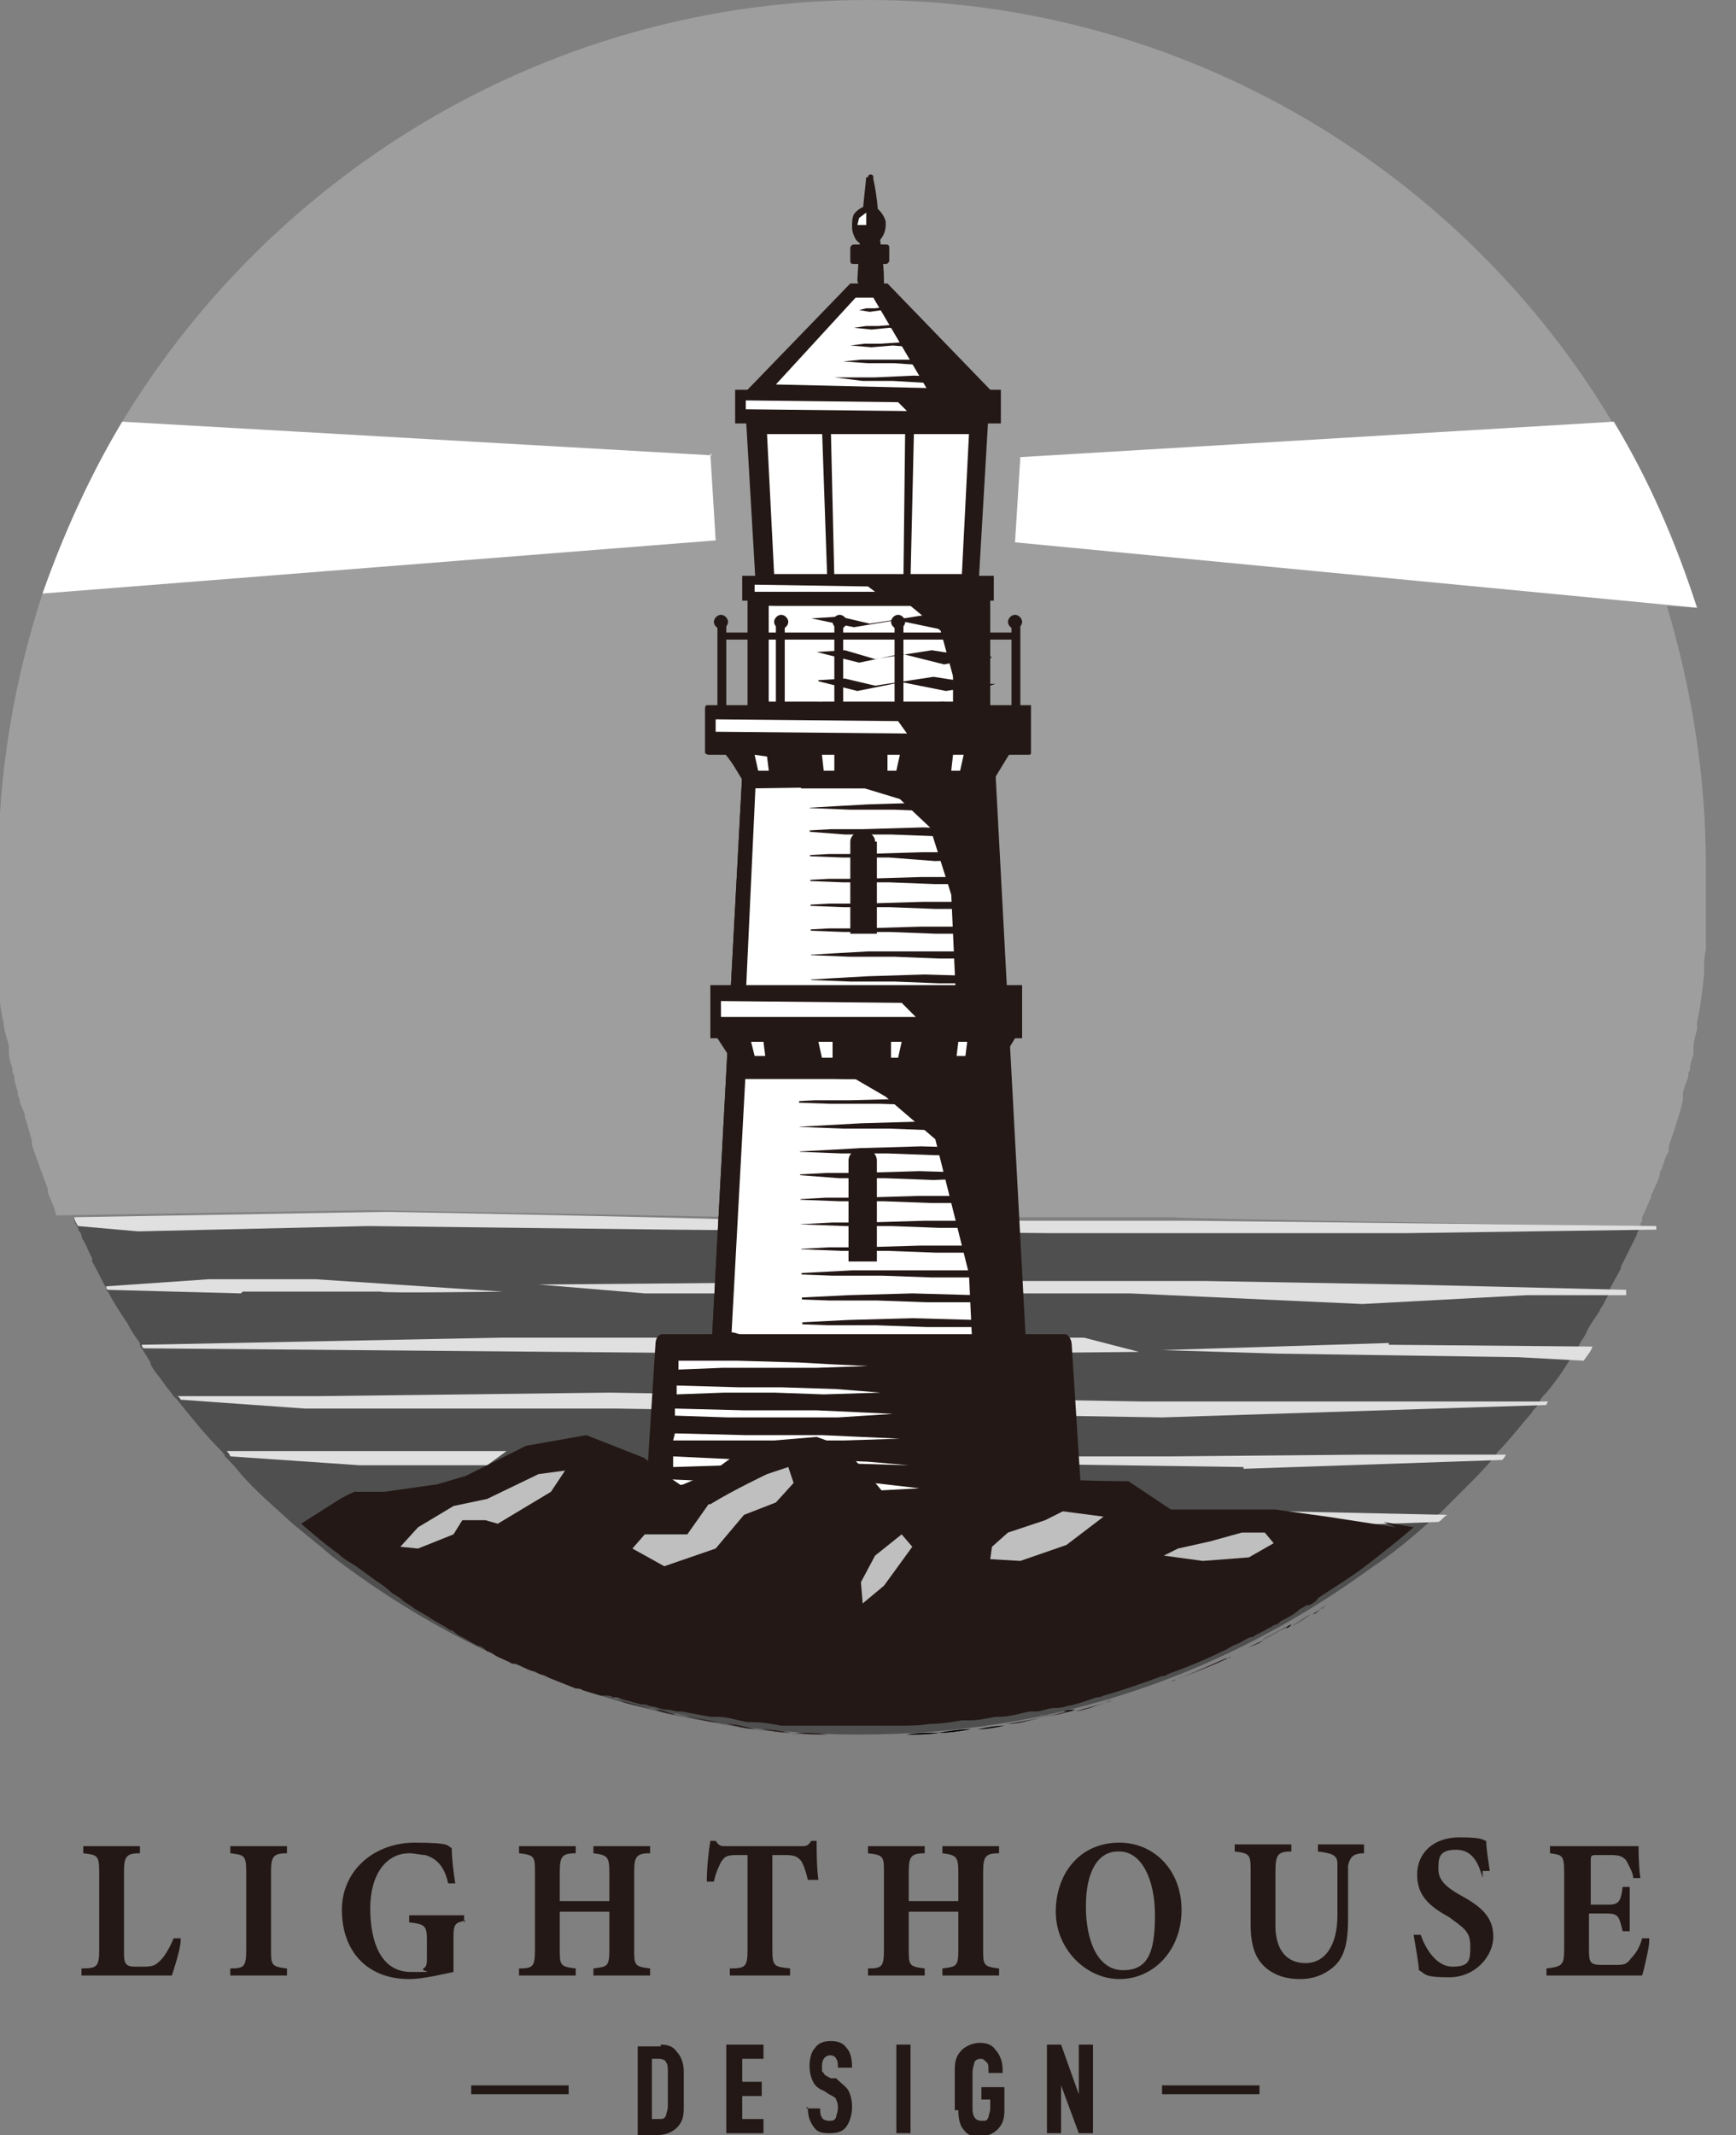 <?xml version="1.0" encoding="UTF-8"?>
<svg id="_レイヤー_2" data-name="レイヤー_2" xmlns="http://www.w3.org/2000/svg" viewBox="0 0 98 120.5">
  <rect x="0" y="0" width="98" height="120.5" fill="#808080" stroke="none"/>
  <defs>
    <style>
      .cls-1 {
        fill: #4f4f4f;
      }

      .cls-2 {
        fill: #231815;
      }

      .cls-3 {
        fill: #fff;
      }

      .cls-4 {
        fill: #666;
      }

      .cls-5 {
        fill: #9e9e9e;
      }

      .cls-6 {
        fill: #1a1a1a;
      }

      .cls-7 {
        fill: #e0e0e0;
      }

      .cls-8 {
        fill: #bfbfbf;
      }
    </style>
  </defs>
  <g id="top">
    <g>
      <path class="cls-5" d="M95.7,34.3c-1.2-3.7-2.7-7.2-4.7-10.5C82.5,9.6,66.8,0,49,0S15.5,9.6,6.9,23.8c-1.8,3-3.3,6.3-4.5,9.7-1.6,4.9-2.5,10.1-2.5,15.5s0,.9,0,1.4c0,.1,0,.3,0,.4,0,.3,0,.6,0,.9,0,.2,0,.3,0,.5,0,.3,0,.6,0,.9,0,.2,0,.3,0,.5,0,.3,0,.6,0,.9,0,.2,0,.3,0,.5,0,.3,0,.6.1,1,0,.1,0,.3,0,.4,0,.4.1.9.2,1.3,0,0,0,0,0,0,0,.4.2.9.3,1.3,0,.1,0,.2,0,.4,0,.3.1.6.2.9,0,.1,0,.3.1.4,0,.3.1.6.2.9,0,.1,0,.3.1.4,0,.3.2.6.3.9,0,.1,0,.2.1.4.1.4.2.7.3,1.1,0,0,0,.1,0,.2.3.9.6,1.7.9,2.5,0,0,0,.1,0,.2.1.3.3.7.4,1,0,0,0,.2.1.3,0,0,0,0,0,0,6.2-.1,17.3-.3,17.7-.3s21.1.4,21.1.4h24.3c0,.1,26.3.5,26.3.5,0,0,0-.2.1-.3,0,0,0-.1,0-.2.2-.4.3-.7.5-1.1,0-.1,0-.2.1-.3.1-.3.3-.6.4-1,0-.1,0-.2.1-.3.1-.3.2-.7.4-1,0,0,0-.2,0-.3.3-.9.6-1.7.8-2.6,0-.1,0-.2,0-.3,0-.3.2-.7.3-1,0-.1,0-.3.1-.4,0-.3.1-.6.2-.9,0-.1,0-.3,0-.4,0-.3.1-.6.2-1,0-.1,0-.3,0-.4.2-.9.3-1.8.4-2.7,0-.1,0-.3,0-.4,0-.3,0-.6.1-1,0-.2,0-.3,0-.5,0-.3,0-.6,0-.9,0-.2,0-.3,0-.5,0-.3,0-.6,0-1,0-.1,0-.3,0-.4,0-.5,0-.9,0-1.4,0-5.1-.8-10-2.2-14.7Z"/>
      <path class="cls-1" d="M93.6,69.3h0s-26.3-.3-26.3-.3h-24.3c0-.1-20.6-.5-21.1-.5s-11.5.2-17.7.3c0,.2.1.3.2.5h0c0,.1.1.2.2.4,0,0,0,.2.1.3.2.3.3.7.5,1,0,0,0,.1,0,.2.3.5.5,1,.8,1.5,0,0,0,.2.1.2.3.6.7,1.2,1.1,1.8,0,0,0,0,0,0,.2.4.4.7.7,1.1,0,0,0,0,0,.1,0,0,0,0,0,0,0,0,0,.1.1.2h0c.2.3.3.5.5.8,0,0,0,0,0,.1.2.4.5.7.7,1,0,0,0,0,0,0,.2.3.4.5.6.8,0,0,.1.1.2.2.8,1,1.6,2,2.5,2.9,0,0,.2.2.2.3,0,0,0,0,0,0,0,0,0,0,0,0,.3.3.6.6.9,1,0,0,0,0,0,0,.8.9,1.7,1.7,2.6,2.5,0,0,0,0,.1.1.8.7,1.6,1.3,2.4,2,8.3,6.4,18.6,10.1,29.8,10.1s20.8-3.5,28.9-9.4c0,0,0,0,0,0,1.2-.8,2.3-1.7,3.4-2.7.2-.1.3-.3.5-.4.5-.5,1-1,1.5-1.5,0,0,0,0,0,0,.5-.5,1-1,1.5-1.6,0,0,.2-.2.2-.3.7-.7,1.3-1.5,2-2.3,0,0,0,0,0,0,0-.1.2-.2.3-.4,0,0,0-.1.1-.2.1-.2.2-.3.4-.5,0,0,0,0,0,0,.5-.6,1-1.3,1.4-2h0c.2-.3.4-.5.5-.8.1-.2.3-.4.4-.7,0,0,0,0,0,0,.2-.4.5-.8.7-1.1,0,0,0-.1.1-.2.2-.3.3-.6.5-.9,0,0,0,0,0-.1,0,0,0,0,0-.1,0,0,0,0,0,0,.2-.4.4-.7.6-1.1,0,0,0,0,0-.1.3-.6.6-1.2.9-1.8,0,0,0-.2.1-.2,0,0,0-.1,0-.2Z"/>
      <path class="cls-7" d="M67.3,68.9h-24.3c0-.1-20.6-.5-21.1-.5s-11.5.2-17.7.3c0,.2.1.3.2.5l3.4.3,13-.3,16.9.2,21.6.2h20.1l14.1-.2c0,0,0-.1,0-.2l-26.3-.3Z"/>
      <path class="cls-7" d="M91.8,72.8l-12.3-.3-11.5-.2h-14.4s-23.2.2-23.2.2l6,.5h27.4c0,0,13.1.6,13.1.6l9.3-.5h5.6c0-.1,0-.2,0-.2,0,0,0,0,0-.1Z"/>
      <path class="cls-7" d="M13.7,72.9h7.8c0,.1,6.9,0,6.9,0l-10.6-.7h-6c0,0-5.8.4-5.8.4,0,0,0,.2.1.2l7.5.2Z"/>
      <path class="cls-7" d="M43.1,76.3h14c0,.1,7.2,0,7.2,0l-3.1-.8h-11.9c0,0-21.1,0-21.1,0l-20.2.4c0,0,0,.1.1.2l34.9.3Z"/>
      <path class="cls-7" d="M78.4,75.8l-12.8.4,6.5.2,13.6.2,3.7.2c.2-.3.4-.5.5-.8h-.1s-11.4-.1-11.4-.1Z"/>
      <path class="cls-7" d="M17.3,79.5h17.5s30.8.5,30.8.5l15.5-.5,6.2-.2c0,0,0-.1.1-.2h-22.9c0,0-30.1-.5-30.1-.5l-16.5.2h-7.9c0,0,.1,0,.2.2l7,.5Z"/>
      <path class="cls-7" d="M70.2,82.9l14.6-.5c0,0,.2-.2.2-.3h-7.9c0,0-11.1.1-11.1.1h-5.7c0-.1-11.7-.2-11.7-.2l.2.5,21.4.3Z"/>
      <path class="cls-7" d="M20.3,82.7h7.2c0,0,1.1-.8,1.1-.8h-8.2s-7.6,0-7.6,0c0,0,.2.2.2.3l7.3.5Z"/>
      <path class="cls-7" d="M69.9,86.3l1.1-.8h1.1c0,0,1,.6,1,.6h.2c0,.1,7.9-.2,7.9-.2.2-.1.3-.3.5-.4l-9.3-.2-5.8.3,1.2.8h2.2Z"/>
      <g>
        <polygon class="cls-2" points="49.4 77.8 57.7 75.4 56 43.7 49.4 43.7 48.5 43.7 41.9 43.7 40.2 75.4 48.5 77.8 48.5 78.1 49 78 49.4 78.1 49.4 77.8"/>
        <path class="cls-2" d="M49.5,78.3l-.5-.2-.5.2v-.3l-8.3-2.5,1.7-31.8h14.3c0,.1,1.7,31.8,1.7,31.8l-8.3,2.5v.3ZM49,77.9h.3c0,.1,0-.1,0-.1l8.3-2.5-1.7-31.5h-13.9l-1.7,31.5,8.3,2.5v.2h.3Z"/>
      </g>
      <polygon class="cls-3" points="41.4 75.2 43 44.5 55 44.5 56.6 75.2 49 77.5 41.4 75.2"/>
      <polygon class="cls-2" points="49.1 41.7 48.9 41.7 40.6 41.7 40.6 42.1 42.1 44.1 49 44 55.9 44.1 57.3 42.1 57.3 41.7 49.1 41.7"/>
      <rect class="cls-2" x="42.2" y="33.1" width="13.7" height="7.5"/>
      <rect class="cls-3" x="46.7" y="30.9" width="5.4" height="12" transform="translate(86.3 -12.5) rotate(90)"/>
      <g>
        <path class="cls-2" d="M48.9,10s0,0,0,0c-.2,1.9-.4,3.9-.5,5.8,0,0,0,0,0,0,0,.3.3.4.6.5.2,0,.5,0,.7-.2,0,0,.1,0,.2-.1,0,0,0-.1,0-.2,0-1-.2-2-.3-2.9,0-.9-.1-1.9-.3-2.8,0,0,0,0,0,0,0,0,0,0,0-.1,0-.2-.3-.2-.3,0Z"/>
        <path class="cls-2" d="M50,12.7c0,.4-.2.8-.5,1-.4.3-.9.2-1.2-.2-.1-.2-.2-.4-.2-.7,0-.2,0-.5.1-.7.2-.3.6-.5.9-.5.4,0,.8.5.9.9,0,0,0,.1,0,.2Z"/>
        <polygon class="cls-3" points="48.4 12.7 48.5 12.3 48.9 12 48.9 12.7 48.4 12.7"/>
        <path class="cls-2" d="M50,13.8h-1.8c-.1,0-.2.1-.2.2v.7c0,.1,0,.2.2.2h1.8c.1,0,.2-.1.2-.2v-.7c0-.1,0-.2-.2-.2Z"/>
      </g>
      <polygon class="cls-3" points="55.3 23.9 49.7 23.9 48.4 23.9 42.8 23.9 43.3 33 48.4 33 48.4 33 49 33 49.7 33 49.7 33 54.8 33 55.3 23.9"/>
      <path class="cls-2" d="M47.8,33.7h0s-5.1,0-5.1,0l-.6-10.3h13.7l-.6,10.3h-5.1c0,0-.6,0-.6,0h-.7s-1.2,0-1.2,0ZM49,32.4h.4s.3,0,.3,0h4.6c0,0,.4-7.9.4-7.9h-11.4l.4,7.9h5.1c0,0,.1,0,.1,0Z"/>
      <path class="cls-2" d="M56.5,22h-15s0,0,0,0v1.9c0,0,0,0,0,0h15s0,0,0,0v-1.9c0,0,0,0,0,0Z"/>
      <path class="cls-2" d="M56,22.1l-5.9-6.1h-.5s-1,0-1,0h-.6s-5.9,6.1-5.9,6.1c0-.1,6.2,0,7,0h0s0,0,0,0c0,0,0,0,0,0h0c.8,0,7-.1,7,0Z"/>
      <polygon class="cls-2" points="46.9 24.1 46.4 24.1 46.7 32.7 47.1 32.7 46.9 24.1"/>
      <polygon class="cls-2" points="51.6 24.1 51.1 24.1 51 32.7 51.4 32.7 51.6 24.1"/>
      <polygon class="cls-3" points="49.3 16.8 48.3 16.8 43.8 21.7 52.3 21.9 49.3 16.8"/>
      <polygon class="cls-2" points="55.1 73.1 51.5 73 47.9 73.1 45.9 73.2 44 73.3 46.8 73.4 49.5 73.4 52.3 73.5 55.1 73.5 55.1 73.3 55.1 73.1"/>
      <polygon class="cls-2" points="55.1 74.5 51.5 74.4 47.9 74.5 45.9 74.6 44 74.7 46.8 74.8 49.5 74.8 52.3 74.9 55.1 74.9 55.1 74.7 55.1 74.5"/>
      <polygon class="cls-2" points="55.4 70.3 52 70.3 48.6 70.4 46.8 70.4 45 70.5 47.5 70.6 50.1 70.6 52.8 70.7 55.4 70.7 55.4 70.5 55.4 70.3"/>
      <polygon class="cls-2" points="55.6 68.9 52.2 68.9 48.8 69 47 69 45.1 69.1 47.7 69.2 50.3 69.2 53 69.3 55.6 69.3 55.6 69.1 55.6 68.9"/>
      <polygon class="cls-2" points="55.2 67.5 51.8 67.5 48.4 67.6 46.6 67.6 44.8 67.7 47.4 67.8 49.9 67.8 52.6 67.9 55.2 67.9 55.2 67.7 55.2 67.5"/>
      <polygon class="cls-2" points="55.4 71.7 51.7 71.7 48.1 71.7 46.2 71.8 44.3 71.9 47 72 49.8 72 52.6 72.1 55.3 72.1 55.4 71.9 55.4 71.7"/>
      <polygon class="cls-2" points="55.3 66.2 51.9 66.1 48.5 66.2 46.7 66.2 44.8 66.3 47.4 66.5 50 66.5 52.7 66.6 55.3 66.5 55.3 66.3 55.3 66.2"/>
      <polygon class="cls-2" points="55.4 63.4 52 63.3 48.6 63.4 46.8 63.5 45 63.6 47.6 63.7 50.2 63.7 52.8 63.8 55.4 63.8 55.4 63.6 55.4 63.4"/>
      <polygon class="cls-2" points="55.4 64.8 52 64.7 48.6 64.8 46.8 64.9 44.9 65 47.5 65.1 50.1 65.1 52.8 65.2 55.4 65.2 55.4 65 55.4 64.8"/>
      <polygon class="cls-2" points="55.5 60.7 52.1 60.6 48.7 60.7 46.9 60.7 45.1 60.8 47.6 60.9 50.2 60.9 52.8 61 55.5 61 55.5 60.8 55.5 60.7"/>
      <polygon class="cls-2" points="55.6 62 51.8 62 48 62.1 46 62.1 44 62.2 46.9 62.3 49.7 62.3 52.7 62.4 55.6 62.4 55.6 62.2 55.6 62"/>
      <polygon class="cls-2" points="55.4 59.2 52 59.2 48.6 59.3 46.8 59.3 45 59.4 47.6 59.5 50.2 59.5 52.8 59.6 55.4 59.6 55.4 59.4 55.4 59.2"/>
      <polygon class="cls-2" points="55.5 57.8 52.1 57.8 48.6 57.9 46.8 57.9 45 58 47.6 58.1 50.2 58.1 52.8 58.2 55.5 58.2 55.5 58 55.5 57.8"/>
      <polygon class="cls-2" points="54.5 56.5 51.3 56.4 48 56.5 46.3 56.5 44.5 56.6 47 56.8 49.5 56.8 52 56.9 54.5 56.8 54.5 56.7 54.5 56.5"/>
      <polygon class="cls-2" points="55.5 53.7 52.2 53.7 49 53.7 47.2 53.8 45.5 53.9 48 54 50.5 54 53 54.1 55.5 54.1 55.5 53.9 55.5 53.7"/>
      <polygon class="cls-2" points="55.5 55.1 52.2 55 49 55.1 47.2 55.2 45.5 55.3 48 55.4 50.5 55.4 53 55.5 55.5 55.5 55.5 55.3 55.5 55.1"/>
      <polygon class="cls-2" points="55.4 52.3 52 52.3 48.6 52.4 46.8 52.4 45 52.5 47.6 52.6 50.2 52.6 52.8 52.7 55.4 52.7 55.5 52.5 55.4 52.3"/>
      <polygon class="cls-2" points="55.5 50.9 52.1 50.9 48.7 51 46.8 51 45 51.1 47.6 51.2 50.2 51.2 52.8 51.3 55.5 51.3 55.5 51.1 55.5 50.9"/>
      <polygon class="cls-2" points="55.5 49.5 52 49.5 48.6 49.6 46.8 49.6 45 49.7 47.6 49.8 50.2 49.8 52.8 49.9 55.4 49.9 55.5 49.7 55.5 49.5"/>
      <polygon class="cls-2" points="55.5 46.8 52.1 46.7 48.7 46.8 46.9 46.8 45.1 46.9 47.7 47.1 50.3 47.1 52.9 47.2 55.5 47.1 55.5 47 55.5 46.8"/>
      <polygon class="cls-2" points="55.5 48.1 52.1 48.1 48.7 48.2 46.8 48.2 45 48.3 47.6 48.4 50.2 48.4 52.8 48.6 55.5 48.5 55.5 48.3 55.5 48.1"/>
      <polygon class="cls-2" points="55.5 45.4 52.2 45.3 49 45.4 47.2 45.5 45.5 45.6 48 45.7 50.5 45.7 53 45.8 55.5 45.8 55.5 45.6 55.5 45.4"/>
      <polygon class="cls-2" points="56.1 44.2 52.7 43.7 49.3 44.3 47.5 43.8 45.7 43.9 48.3 44.5 50.9 44.1 53.5 44.6 56.1 44.2 56.4 44.2 56.1 44.2"/>
      <polygon class="cls-2" points="56.1 42.8 52.7 42.3 49.3 42.9 47.5 42.5 45.7 42.6 48.3 43.1 50.9 42.7 53.5 43.2 56.1 42.8 56.4 42.8 56.1 42.8"/>
      <polygon class="cls-2" points="56.2 41.4 52.9 41 49.7 41.5 47.9 41.1 46.2 41.2 48.7 41.8 51.2 41.3 53.7 41.9 56.2 41.4 56.4 41.4 56.2 41.4"/>
      <polygon class="cls-2" points="56.6 40.1 53.2 39.6 49.8 40.1 47.9 39.7 46.2 39.8 48.7 40.4 51.3 39.9 53.9 40.5 56.6 40 56.8 40 56.6 40.1"/>
      <polygon class="cls-2" points="55.9 38.7 52.7 38.2 49.4 38.7 47.7 38.3 46 38.4 48.4 39 50.9 38.5 53.4 39 55.9 38.6 56.2 38.6 55.9 38.7"/>
      <polygon class="cls-2" points="55.8 37.2 52.6 36.7 49.4 37.2 47.7 36.7 46.1 36.8 48.5 37.4 50.9 36.9 53.3 37.5 55.8 37 56 37.1 55.8 37.2"/>
      <polygon class="cls-2" points="55.5 35.2 52.3 34.7 49.1 35.2 47.4 34.8 45.8 34.9 48.2 35.4 50.6 35 53 35.5 55.5 35 55.8 35.1 55.5 35.2"/>
      <polygon class="cls-2" points="53.8 21.3 51.6 21.2 49.4 21.3 48.2 21.3 47.1 21.3 48.7 21.5 50.4 21.5 52.1 21.6 53.8 21.6 53.8 21.5 53.8 21.3"/>
      <polygon class="cls-2" points="53.4 20.3 51.5 20.3 49.6 20.3 48.6 20.3 47.6 20.4 49 20.5 50.5 20.5 51.9 20.6 53.4 20.6 53.4 20.4 53.4 20.3"/>
      <polygon class="cls-2" points="52.8 19.3 51.2 19.3 49.7 19.4 48.8 19.4 48 19.5 49.2 19.6 50.4 19.5 51.6 19.6 52.8 19.6 52.9 19.4 52.8 19.3"/>
      <polygon class="cls-2" points="52.1 18.3 50.8 18.3 49.6 18.4 48.9 18.4 48.2 18.5 49.2 18.6 50.2 18.5 51.2 18.6 52.1 18.6 52.2 18.4 52.1 18.3"/>
      <polygon class="cls-2" points="51 17.3 50.2 17.3 49.4 17.4 48.9 17.4 48.5 17.5 49.1 17.6 49.8 17.5 50.4 17.6 51.1 17.6 51.1 17.5 51 17.3"/>
      <polygon class="cls-2" points="54.9 76.2 56.8 75.8 56.5 66.2 56.8 66 56.4 63 55.7 41.6 53.3 41.5 53.4 43.8 48.5 44.4 50.8 45.1 52.5 46.7 53.7 50.5 54.1 59.3 46.4 59.8 50 61.9 52.8 64.3 54.7 71.9 54.9 76.2"/>
      <polygon class="cls-3" points="42.7 43.3 44.3 43.3 45.7 45.1 45.8 56.2 42.1 56.2 42.7 43.3"/>
      <polygon class="cls-3" points="42.1 60.4 45.1 61.5 45.3 75.3 41.3 75.2 42.1 60.4"/>
      <polygon class="cls-3" points="43.4 39.5 43.4 34.2 45.4 34.3 46 37.3 46.4 39.6 43.4 39.5"/>
      <polygon class="cls-2" points="55.6 40 54.3 40 53.1 35.6 50.8 33.7 55.6 33.8 55.6 40"/>
      <path class="cls-2" d="M49.5,65.5c0-.4-.4-.7-.8-.7s-.8.3-.8.7v5.7h1.6v-5.7Z"/>
      <path class="cls-2" d="M57.7,55.6h-17.6c0,0,0,.1,0,.2v2.8s0,0,.1,0h17.5s0,0,0,0v-2.9s0,0,0,0Z"/>
      <path class="cls-2" d="M58.1,39.8h-18.2c0,0-.1,0-.1.2v2.5c0,0,.1.1.2.1h18.1c0,0,.1,0,.1-.1v-2.5c0,0,0-.2,0-.2Z"/>
      <path class="cls-2" d="M60.5,75.9c0-.3-.2-.6-.4-.6h-22.7c-.2,0-.4.2-.4.6l-.6,9.4c0,.4.2.7.4.7h23.9c.3,0,.4-.3.4-.7l-.6-9.4Z"/>
      <g>
        <rect class="cls-2" x="40.7" y="35.7" width="16.7" height=".4"/>
        <g>
          <rect class="cls-2" x="40.5" y="35.2" width=".5" height="5.2"/>
          <path class="cls-2" d="M40.7,34.7c-.2,0-.4.2-.4.4s.2.4.4.4.4-.2.4-.4-.2-.4-.4-.4Z"/>
        </g>
        <g>
          <rect class="cls-2" x="43.8" y="35.2" width=".5" height="5.2"/>
          <path class="cls-2" d="M44.1,34.7c-.2,0-.4.2-.4.4s.2.4.4.4.4-.2.4-.4-.2-.4-.4-.4Z"/>
        </g>
        <g>
          <rect class="cls-2" x="47.1" y="35.2" width=".5" height="5.2"/>
          <path class="cls-2" d="M47.4,34.7c-.2,0-.4.2-.4.4s.2.4.4.4.4-.2.4-.4-.2-.4-.4-.4Z"/>
        </g>
        <g>
          <rect class="cls-2" x="50.5" y="35.2" width=".5" height="5.2"/>
          <path class="cls-2" d="M50.7,34.7c-.2,0-.4.2-.4.4s.2.4.4.4.4-.2.4-.4-.2-.4-.4-.4Z"/>
        </g>
        <g>
          <rect class="cls-2" x="53.8" y="35.2" width=".5" height="5.2"/>
          <path class="cls-2" d="M54,34.7c-.2,0-.4.2-.4.4s.2.4.4.4.4-.2.4-.4-.2-.4-.4-.4Z"/>
        </g>
        <g>
          <rect class="cls-2" x="57.1" y="35.2" width=".5" height="5.2"/>
          <path class="cls-2" d="M57.3,34.7c-.2,0-.4.2-.4.4s.2.4.4.4.4-.2.4-.4-.2-.4-.4-.4Z"/>
        </g>
      </g>
      <rect class="cls-2" x="41.9" y="32.5" width="14.2" height="1.4"/>
      <polygon class="cls-2" points="49.1 41.7 48.9 41.7 40.8 41.7 40.8 42.2 42.2 44.5 49 44.4 55.8 44.5 57.2 42.2 57.2 41.7 49.1 41.7"/>
      <polygon class="cls-2" points="49 58.2 48.8 58.2 40.5 58.2 40.5 58.6 42 60.9 48.9 60.9 55.9 60.9 57.3 58.6 57.3 58.2 49 58.2"/>
      <path class="cls-2" d="M49.4,47.5c0-.3-.3-.6-.7-.6s-.7.3-.7.6v5.2h1.5v-5.2Z"/>
      <polygon class="cls-3" points="42.6 42.6 42.8 43.5 43.4 43.5 43.3 42.7 42.6 42.6"/>
      <polygon class="cls-3" points="54.4 42.6 53.8 42.6 53.7 43.5 54.2 43.5 54.4 42.6"/>
      <polygon class="cls-3" points="46.4 42.6 46.5 43.5 47.1 43.5 47.1 42.6 46.4 42.6"/>
      <polygon class="cls-3" points="50.1 42.6 50.8 42.6 50.6 43.5 50.1 43.5 50.1 42.6"/>
      <polygon class="cls-3" points="42.4 58.8 42.6 59.6 43.2 59.6 43.1 58.8 42.4 58.8"/>
      <polygon class="cls-3" points="54.6 58.8 54.1 58.8 54 59.6 54.5 59.6 54.6 58.8"/>
      <polygon class="cls-3" points="47 58.8 46.2 58.8 46.4 59.7 47 59.7 47 58.8"/>
      <polygon class="cls-3" points="50.3 58.8 50.9 58.8 50.7 59.7 50.3 59.7 50.3 58.8"/>
      <polygon class="cls-3" points="49.4 33.4 42.6 33.4 42.6 33 49 33.1 49.4 33.4"/>
      <g>
        <polygon class="cls-3" points="41.2 84.1 44.7 84.2 48.2 84.2 51.9 84 49.3 83.7 46.8 83.7 42.2 83.7 37.9 83.5 37.9 84.1 41.2 84.1"/>
        <polygon class="cls-3" points="41.2 82.7 44.6 82.8 47.9 82.6 51.3 82.7 49 82.5 46.6 82.4 42.2 82.4 38 82.2 38 82.8 41.2 82.7"/>
        <polygon class="cls-3" points="41.2 81.3 44.4 81.3 47.6 81.3 50.8 81.2 48.6 81.1 46.4 81 42.1 81 38.1 80.9 38 81.3 41.2 81.3"/>
        <polygon class="cls-3" points="41.1 80 44.2 80 47.3 80 50.4 79.8 48.3 79.7 46.1 79.6 42 79.6 38.1 79.5 38.1 79.9 41.1 80"/>
        <polygon class="cls-3" points="40.9 78.6 43.7 78.6 46.5 78.7 49.7 78.6 47.2 78.4 44.1 78.3 41.7 78.3 38.2 78.2 38.2 78.7 40.9 78.6"/>
        <polygon class="cls-3" points="40.8 77.2 43.5 77.2 46.1 77.2 49 77.1 46.9 77 45.1 76.9 41.6 76.8 38.3 76.8 38.3 77.3 40.8 77.2"/>
      </g>
      <polygon class="cls-3" points="42.1 22.6 42.1 23.1 51.2 23.2 50.7 22.7 42.1 22.6"/>
      <polygon class="cls-3" points="40.4 40.6 40.4 41.3 51.2 41.4 50.7 40.7 40.4 40.6"/>
      <polygon class="cls-3" points="51.7 57.4 40.7 57.4 40.7 56.5 50.9 56.6 51.7 57.4"/>
      <path class="cls-2" d="M78.8,86.2l-3.9-.6-2.9-.4h-4.2s-1.7,0-1.7,0l-2.4-1.6s-3.8,0-4-.2c-.2,0-4.6,1.8-4.6,1.8,0,0-.2.2-.5.5l-.8-.5-1.9.4-1.4-.6-1.5-1.8-1.5-1.6-1.4-.5-3.6.3-2.9,2.1c-.2-.2-1.1.4-1.2.3-1.5-1-2-1.5-2-1.5l-3.3-1.3-3.4.6-3.4,1.7-1.7.5h-.1l-2.8.4h-1.6c0-.1-.9.4-.9.4l-2.2,1.4c.7.6,1.4,1.2,2.1,1.7.3.3.7.5,1,.7.4.3.7.5,1.1.8.3.2.6.4.8.6.2.2.5.3.7.5.2.2.5.3.7.5.2.1.5.3.7.4.4.3.9.5,1.3.8.2,0,.3.2.5.3.4.2.7.4,1.1.6.2,0,.4.2.5.3.1,0,.3.1.4.2.3.2.7.3,1,.5,0,0,0,0,0,0,0,0,.1,0,.2,0,.3.1.6.3.9.4.2,0,.3.1.5.2.2,0,.3.1.5.2.5.2,1,.4,1.5.6.1,0,.3,0,.4.1.3.1.7.2,1,.3,0,0,.2,0,.3,0,.1,0,.3,0,.4.1.2,0,.3,0,.5.1.4.1.7.2,1.1.3.2,0,.3,0,.5.1.3,0,.6.2,1,.2.2,0,.4.1.6.1,0,0,.2,0,.2,0,.5.1,1.1.2,1.6.3.1,0,.3,0,.4,0,.6,0,1.1.2,1.7.3.1,0,.2,0,.3,0,.5,0,1.1.1,1.6.2.1,0,.2,0,.3,0,.2,0,.4,0,.5,0,.4,0,.8,0,1.3,0,.1,0,.3,0,.4,0,.6,0,1.2,0,1.9,0s1.2,0,1.8,0c.1,0,.3,0,.4,0,.6,0,1.2,0,1.8-.1,0,0,0,0,0,0,.6,0,1.2-.1,1.8-.2.1,0,.3,0,.4,0,.5,0,1-.1,1.5-.2,0,0,.2,0,.2,0,0,0,0,0,0,0,.6,0,1.2-.2,1.7-.3.1,0,.3,0,.4,0,.3,0,.7-.2,1-.2.2,0,.4,0,.7-.1,0,0,0,0,0,0,.6-.1,1.1-.3,1.7-.5.1,0,.2,0,.4-.1,0,0,0,0,0,0,1.1-.3,2.2-.7,3.3-1.1.1,0,.2,0,.3-.1,1.1-.4,2.1-.8,3.1-1.3.3-.1.5-.3.8-.4.3-.1.5-.3.8-.4,0,0,0,0,.1,0,.3-.2.6-.3.9-.5.1,0,.3-.2.4-.2.1,0,.2-.1.3-.2.4-.2.8-.4,1.1-.7.1,0,.3-.2.4-.2,0,0,0,0,.1,0,.2-.1.4-.2.5-.4h0c.9-.6,1.9-1.2,2.8-1.9,0,0,0,0,0,0,.9-.7,1.8-1.4,2.6-2.1l-1.7-.3Z"/>
      <path class="cls-6" d="M75.9,89.9c-.5.3-.9.6-1.4.9.5-.3.9-.6,1.4-.9Z"/>
      <polygon class="cls-8" points="56.9 86.5 56 87.3 55.9 88 57.6 88.1 60.2 87.2 62.3 85.6 60 85.3 59 85.8 56.9 86.5"/>
      <polygon class="cls-8" points="31.9 83 30.4 83.2 27.5 84.6 25.6 85 23.6 86.2 22.6 87.3 23.6 87.4 25.6 86.6 26.1 85.8 27.4 85.8 28.1 86 31.1 84.2 31.9 83"/>
      <path class="cls-8" d="M40,84.9l-1.2,1.7h-2.4c0,0-.7.8-.7.8l1.8,1,2.9-1,1.6-1.9,1.8-.7,1-1.1-.3-.9-1.2.4s-1.9.9-3.2,1.7Z"/>
      <polygon class="cls-8" points="71.9 87.1 70.5 87.9 67.9 88.1 65.7 87.8 66.5 87.4 68.3 87 70.1 86.5 71.4 86.5 71.9 87.1"/>
      <polygon class="cls-8" points="51.5 87.3 50.9 86.6 49.4 87.8 48.6 89.3 48.7 90.5 49.9 89.5 51.5 87.3"/>
      <path class="cls-2" d="M40.5,97.2c-.5,0-1.1-.2-1.6-.3.5.1,1.1.2,1.6.3Z"/>
      <path class="cls-2" d="M62.4,96.1c-.6.2-1.1.3-1.7.5.6-.1,1.1-.3,1.7-.5Z"/>
      <path class="cls-2" d="M42.7,97.6c-.6,0-1.2-.2-1.7-.3.6,0,1.1.2,1.7.3Z"/>
      <path class="cls-2" d="M38.6,96.9c-.5-.1-1.1-.2-1.6-.4.5.1,1.1.3,1.6.4Z"/>
      <path class="cls-2" d="M36.6,96.4c-.5-.1-1.1-.3-1.6-.4.5.2,1.1.3,1.6.4Z"/>
      <path class="cls-2" d="M60.7,96.5c-.6.1-1.1.3-1.7.4.6-.1,1.1-.2,1.7-.4Z"/>
      <path class="cls-2" d="M44.6,97.8c-.5,0-1.1-.1-1.6-.2.5,0,1.1.1,1.6.2Z"/>
      <path class="cls-2" d="M53,97.8c-.6,0-1.2,0-1.8.1.6,0,1.2,0,1.8-.1Z"/>
      <path class="cls-2" d="M54.8,97.6c-.6,0-1.2.1-1.8.2.6,0,1.2-.1,1.8-.2Z"/>
      <path class="cls-2" d="M50.8,97.9c-.6,0-1.2,0-1.8,0,.6,0,1.2,0,1.8,0Z"/>
      <path class="cls-2" d="M56.9,97.3c-.6,0-1.1.2-1.7.2.6,0,1.1-.2,1.7-.2Z"/>
      <path class="cls-2" d="M49,98c-.6,0-1.2,0-1.9,0,.6,0,1.2,0,1.9,0Z"/>
      <path class="cls-2" d="M46.7,97.9c-.6,0-1.2,0-1.8-.1.6,0,1.2,0,1.8.1Z"/>
      <path class="cls-2" d="M58.6,97c-.6.1-1.1.2-1.7.3.6,0,1.2-.2,1.7-.3Z"/>
      <path class="cls-2" d="M66.1,94.9c-1.1.4-2.2.8-3.3,1.1,1.1-.3,2.2-.7,3.3-1.1Z"/>
      <path class="cls-2" d="M71.3,92.6c-.3.2-.6.3-.9.4.3-.1.6-.3.9-.4Z"/>
      <path class="cls-2" d="M74.6,90.8c-.2.1-.3.2-.5.3.2,0,.3-.2.5-.3Z"/>
      <path class="cls-2" d="M72.9,91.7c-.2.1-.5.3-.8.4.3-.1.5-.3.8-.4Z"/>
      <path class="cls-2" d="M69.2,93.6c.1,0,.2,0,.3-.1-1,.5-2.1.9-3.1,1.3,1-.4,1.9-.8,2.8-1.2Z"/>
      <path class="cls-4" d="M74,91.1c-.4.2-.7.4-1.1.7.4-.2.8-.4,1.1-.7Z"/>
      <path class="cls-4" d="M56.9,97.3s0,0,0,0c0,0,0,0,0,0Z"/>
      <path class="cls-4" d="M60.7,96.5s0,0,0,0c0,0,0,0,0,0Z"/>
      <path class="cls-4" d="M59,96.9c-.1,0-.3,0-.4,0,.1,0,.3,0,.4,0Z"/>
      <path class="cls-4" d="M70.4,93.1c-.3.1-.5.3-.8.4.3-.1.5-.3.8-.4Z"/>
      <path class="cls-4" d="M55.2,97.6c-.1,0-.3,0-.4,0,.1,0,.3,0,.4,0Z"/>
      <path class="cls-4" d="M62.8,96c-.1,0-.2,0-.4.1.1,0,.2,0,.4-.1Z"/>
      <path class="cls-4" d="M72.2,92.1c-.3.2-.6.3-.9.5.3-.2.6-.3.9-.5Z"/>
      <path class="cls-4" d="M66.4,94.8c-.1,0-.2,0-.3.1.1,0,.2,0,.3-.1Z"/>
      <path class="cls-4" d="M40.9,97.3c-.1,0-.3,0-.4,0,.1,0,.3,0,.4,0Z"/>
      <path class="cls-4" d="M43,97.6c-.1,0-.2,0-.3,0,.1,0,.2,0,.3,0Z"/>
      <path class="cls-4" d="M44.9,97.8c-.1,0-.2,0-.3,0,.1,0,.2,0,.3,0Z"/>
      <path class="cls-4" d="M47.1,97.9c-.1,0-.3,0-.4,0,.1,0,.3,0,.4,0Z"/>
      <path class="cls-4" d="M51.2,97.9c-.1,0-.3,0-.4,0,.1,0,.3,0,.4,0Z"/>
      <path class="cls-4" d="M37.1,96.5c-.2,0-.3,0-.5-.1.2,0,.3,0,.5.1Z"/>
      <path class="cls-4" d="M35,95.9c-.1,0-.3,0-.4-.1.1,0,.3,0,.4.1Z"/>
      <path class="cls-4" d="M53,97.8s0,0,0,0c0,0,0,0,0,0Z"/>
      <path class="cls-4" d="M38.9,96.9c0,0-.2,0-.2,0,0,0,.2,0,.2,0Z"/>
      <path class="cls-4" d="M75.9,89.9c-.5.3-.9.6-1.4.9.5-.3.9-.6,1.4-.9Z"/>
      <path d="M37.1,96.5c.3,0,.6.2,1,.2-.3,0-.6-.1-1-.2,0,0,0,0,0,0Z"/>
      <path d="M51.2,97.9c.6,0,1.2,0,1.8-.1,0,0,0,0,0,0-.6,0-1.2,0-1.8.1h0Z"/>
      <path d="M16.6,85.7c-.3-.3-.7-.6-1-.9.3.3.7.6,1,.9Z"/>
      <path d="M34.6,95.8s0,0,0,0c0,0-.2,0-.3,0,0,0,.2,0,.3,0Z"/>
      <polygon points="62.8 96 62.8 96 62.8 96 62.8 96"/>
      <path d="M70.4,93.1c.3-.1.5-.3.8-.4-.3.1-.5.3-.8.4,0,0,0,0,0,0Z"/>
      <path d="M74,91.1c.1,0,.3-.2.4-.2-.1,0-.3.2-.4.2,0,0,0,0,0,0Z"/>
      <path d="M72.9,91.7s0,0,0,0c-.1,0-.2.1-.3.2.1,0,.2-.1.3-.2Z"/>
      <path d="M53,97.8c.6,0,1.2-.1,1.8-.2,0,0,0,0,0,0-.6,0-1.2.1-1.8.2,0,0,0,0,0,0Z"/>
      <path d="M55.2,97.6c.5,0,1-.1,1.5-.2-.5,0-1,.1-1.5.2,0,0,0,0,0,0Z"/>
      <path d="M60.7,96.5s0,0,0,0c-.2,0-.4,0-.7.1.2,0,.4,0,.7-.1Z"/>
      <path class="cls-4" d="M74,91.1c-.4.2-.7.4-1.1.7.4-.2.8-.4,1.1-.7Z"/>
      <path class="cls-4" d="M53,97.8s0,0,0,0c0,0,0,0,0,0Z"/>
      <path class="cls-4" d="M55.2,97.6c-.1,0-.3,0-.4,0,.1,0,.3,0,.4,0Z"/>
      <path class="cls-4" d="M49,98c.8,0,1.5,0,2.2,0-.1,0-.3,0-.4,0-.6,0-1.2,0-1.8,0Z"/>
      <path class="cls-4" d="M58.6,97c-.6.1-1.1.2-1.7.3,0,0,0,0,0,0,0,0-.2,0-.2,0,1.2-.2,2.3-.4,3.4-.7-.3,0-.7.2-1,.2-.1,0-.3,0-.4,0Z"/>
      <path class="cls-4" d="M44.6,97.8c-.5,0-1.1-.1-1.6-.2-.1,0-.2,0-.3,0-.6,0-1.2-.2-1.7-.3-.1,0-.3,0-.4,0,1.6.3,3.3.5,5,.6-.2,0-.4,0-.5,0-.1,0-.2,0-.3,0Z"/>
      <path class="cls-4" d="M60.7,96.5s0,0,0,0c.7-.2,1.4-.4,2.1-.6-.1,0-.2,0-.4.1-.6.2-1.1.3-1.7.5Z"/>
      <path class="cls-4" d="M46.7,97.9c.8,0,1.5,0,2.3,0-.6,0-1.2,0-1.9,0-.1,0-.3,0-.4,0Z"/>
      <path class="cls-4" d="M71.3,92.6s0,0-.1,0c.5-.2,1-.5,1.4-.8-.1,0-.3.2-.4.2-.3.2-.6.3-.9.5Z"/>
      <path class="cls-4" d="M74.6,90.8s0,0-.1,0c.2-.1.5-.3.7-.4h0c-.2.1-.4.2-.5.4Z"/>
      <path class="cls-4" d="M38,96.7c.3,0,.6.1.9.2,0,0-.2,0-.2,0-.2,0-.4,0-.6-.1Z"/>
      <path class="cls-3" d="M40.2,25.7l-33.3-1.9c-1.8,3-3.3,6.3-4.5,9.7l38-3-.3-4.9Z"/>
      <path class="cls-3" d="M57.2,30.6l38.6,3.7c-1.2-3.7-2.7-7.2-4.7-10.5l-33.5,2-.3,4.8Z"/>
      <g>
        <path class="cls-2" d="M10.2,109.5c0,.5-.4,1.7-.5,2h-5.1v-.4c.9,0,1-.1,1-1.1v-4.3c0-1-.1-1-.9-1.1v-.4h3.2v.4c-.8,0-.9.2-.9,1.1v4.4c0,.6,0,.9.6.9,0,0,.5,0,.5,0,.6,0,.7-.1,1-.4.2-.2.5-.7.7-1.2h.4Z"/>
        <path class="cls-2" d="M13,111.5v-.4c.8,0,.9-.1.9-1.1v-4.3c0-1-.1-1-.9-1.1v-.4h3.2v.4c-.8,0-.9.2-.9,1.1v4.3c0,.9,0,1,.9,1.1v.4h-3.2Z"/>
        <path class="cls-2" d="M26.3,108.4c-.6.1-.7.2-.7.9v.9c0,.4,0,.8,0,1.1-.5.1-1.7.4-2.5.4-2.4,0-3.8-1.6-3.8-3.9s1.9-3.8,4.1-3.8,1.8.2,2.1.3c0,.5.1,1.4.2,2h-.4c-.2-.9-.6-1.4-1.3-1.6-.2,0-.6-.1-.9-.1-1.3,0-2.2,1.2-2.2,3.1s.6,3.6,2.3,3.6.5,0,.7-.2c.2-.1.2-.3.2-.6v-1c0-.8-.1-.9-1-1v-.4h3.1v.4Z"/>
        <path class="cls-2" d="M36.7,104.6c-.8,0-.9.2-.9,1.1v4.3c0,.9,0,1,.9,1.1v.4h-3.2v-.4c.8-.1.9-.1.9-1.1v-2.1h-2.8v2.1c0,.9,0,1,.9,1.1v.4h-3.2v-.4c.8,0,.9-.1.9-1.1v-4.3c0-.9,0-1-.9-1.1v-.4h3.2v.4c-.8,0-.9.2-.9,1.1v1.6h2.8v-1.6c0-.9-.1-1-.9-1.1v-.4h3.2v.4Z"/>
        <path class="cls-2" d="M45.6,106.1c-.1-.5-.3-1-.4-1.1-.2-.2-.3-.3-.9-.3h-.7v5.3c0,1,.1,1,1,1.1v.4h-3.4v-.4c.9,0,1-.1,1-1.1v-5.3h-.6c-.6,0-.7.1-.9.4-.1.2-.3.6-.4,1.1h-.4c0-.8.1-1.7.2-2.3h.3c.2.3.3.3.6.3h4.2c.3,0,.4,0,.6-.3h.3c0,.5,0,1.5.1,2.2h-.4Z"/>
        <path class="cls-2" d="M56.4,104.6c-.8,0-.9.2-.9,1.1v4.3c0,.9,0,1,.9,1.1v.4h-3.2v-.4c.8-.1.9-.1.9-1.1v-2.1h-2.8v2.1c0,.9,0,1,.9,1.1v.4h-3.2v-.4c.8,0,.9-.1.9-1.1v-4.3c0-.9,0-1-.9-1.1v-.4h3.2v.4c-.8,0-.9.2-.9,1.1v1.6h2.8v-1.6c0-.9-.1-1-.9-1.1v-.4h3.2v.4Z"/>
        <path class="cls-2" d="M63.2,104c1.9,0,3.5,1.5,3.5,3.8s-1.6,3.9-3.5,3.9-3.6-1.7-3.6-3.8,1.3-3.9,3.6-3.9ZM63.1,104.5c-1.1,0-1.8,1.1-1.8,3.1s.7,3.6,2.1,3.6,1.8-1,1.8-3.1-.8-3.6-2-3.6Z"/>
        <path class="cls-2" d="M77,104.6c-.7,0-.8.3-.9.7,0,.3,0,.7,0,1.5v1.5c0,1-.1,2-.7,2.6-.5.5-1.2.8-2,.8s-1.4-.2-1.9-.6c-.6-.5-.9-1.2-.9-2.5v-2.9c0-1,0-1.1-.9-1.2v-.4h3.2v.4c-.8,0-.9.2-.9,1.2v3c0,1.3.6,2.1,1.7,2.1s1.8-1,1.8-2.7v-1.4c0-.8,0-1.2,0-1.5,0-.5-.3-.6-1.1-.7v-.4h2.6v.4Z"/>
        <path class="cls-2" d="M83.7,106c-.2-.7-.5-1.6-1.5-1.6s-1,.5-1,1.1.4,1,1.3,1.5c1.1.6,1.8,1.2,1.8,2.3s-1,2.3-2.5,2.3-1.3-.2-1.7-.4c0-.3-.2-1.4-.3-2h.4c.2.6.8,1.8,1.8,1.8s1-.4,1-1.2-.4-1-1.2-1.6c-1.1-.6-1.8-1.2-1.8-2.4s.9-2.1,2.4-2.1,1.3.2,1.5.2c0,.4.1,1,.2,1.7h-.4Z"/>
        <path class="cls-2" d="M93.1,109.6c0,.3-.3,1.6-.4,1.9h-5.4v-.4c.9-.1,1-.2,1-1.1v-4.3c0-1-.1-1-.8-1.1v-.4h3.4c1.1,0,1.5,0,1.6,0,0,.2,0,1.1.1,1.8h-.4c0-.3-.3-.8-.4-1-.2-.2-.3-.3-.9-.3h-.7c-.4,0-.4,0-.4.4v2.4h1c.6,0,.7-.2.8-1h.4v2.5h-.4c-.2-.8-.2-1-.9-1h-1v1.9c0,.8,0,1,.7,1h.7c.6,0,.7,0,1-.4.3-.3.5-.7.6-1.1h.4Z"/>
      </g>
      <g>
        <rect class="cls-2" x="26.6" y="117.7" width="5.5" height=".5"/>
        <rect class="cls-2" x="65.6" y="117.7" width="5.5" height=".5"/>
        <g>
          <path class="cls-2" d="M37.3,115.4c.4,0,.7.1.9.4.2.2.4.6.4,1.1v2.1c0,.5-.1.8-.4,1.1-.2.2-.6.4-1,.4h-1.2v-5h1.3ZM37.6,119.4c0-.1.1-.3.1-.5v-1.9c0-.3,0-.5-.1-.6,0-.1-.2-.2-.4-.2h-.4v3.4h.4c.2,0,.3,0,.4-.2Z"/>
          <path class="cls-2" d="M41.9,117.5h1.1v.8h-1.1v1.3h1.2v.8h-2.1v-5h2.1v.8h-1.2v1.3Z"/>
          <path class="cls-2" d="M45.5,119h.8c0,.2,0,.4.1.5,0,.1.2.2.4.2s.3,0,.4-.2c0-.1.1-.3.1-.5s0-.3-.1-.5c0-.1-.2-.2-.4-.3l-.3-.2c-.3-.1-.5-.3-.6-.5-.1-.2-.2-.5-.2-.9s.1-.8.3-1c.2-.3.5-.4.9-.4s.7.1.9.4c.2.2.3.6.3,1.1h-.8c0-.2,0-.4-.1-.5,0-.1-.2-.2-.3-.2-.3,0-.5.2-.5.6s0,.3.1.4c0,.1.2.2.4.3h.3c.3.3.6.5.7.7.1.2.2.5.2.9s-.1.8-.3,1.1c-.2.3-.5.4-1,.4s-.7-.1-.9-.4c-.2-.3-.3-.6-.3-1.1Z"/>
          <path class="cls-2" d="M51.4,115.4v5h-.8v-5h.8Z"/>
          <path class="cls-2" d="M53.9,119.1v-2.3c0-.5.1-.8.4-1.1.2-.2.6-.4,1-.4s.7.1.9.4c.2.2.4.6.4,1.1v.2h-.8v-.2c0-.2,0-.3-.1-.4s-.2-.2-.3-.2-.3,0-.4.2c0,.1-.1.3-.1.6v2c0,.5.2.7.5.7s.3,0,.4-.2c0-.1.1-.3.1-.5v-.5h-.5v-.7h1.3v1.3c0,.5-.1.8-.4,1.1-.2.2-.6.4-1,.4s-.7-.1-.9-.4c-.2-.2-.3-.6-.3-1.1Z"/>
          <path class="cls-2" d="M61.7,120.4h-.8l-1-2.7v2.7h-.8v-5h.8l1,2.8v-2.8h.8v5Z"/>
        </g>
      </g>
    </g>
  </g>
</svg>